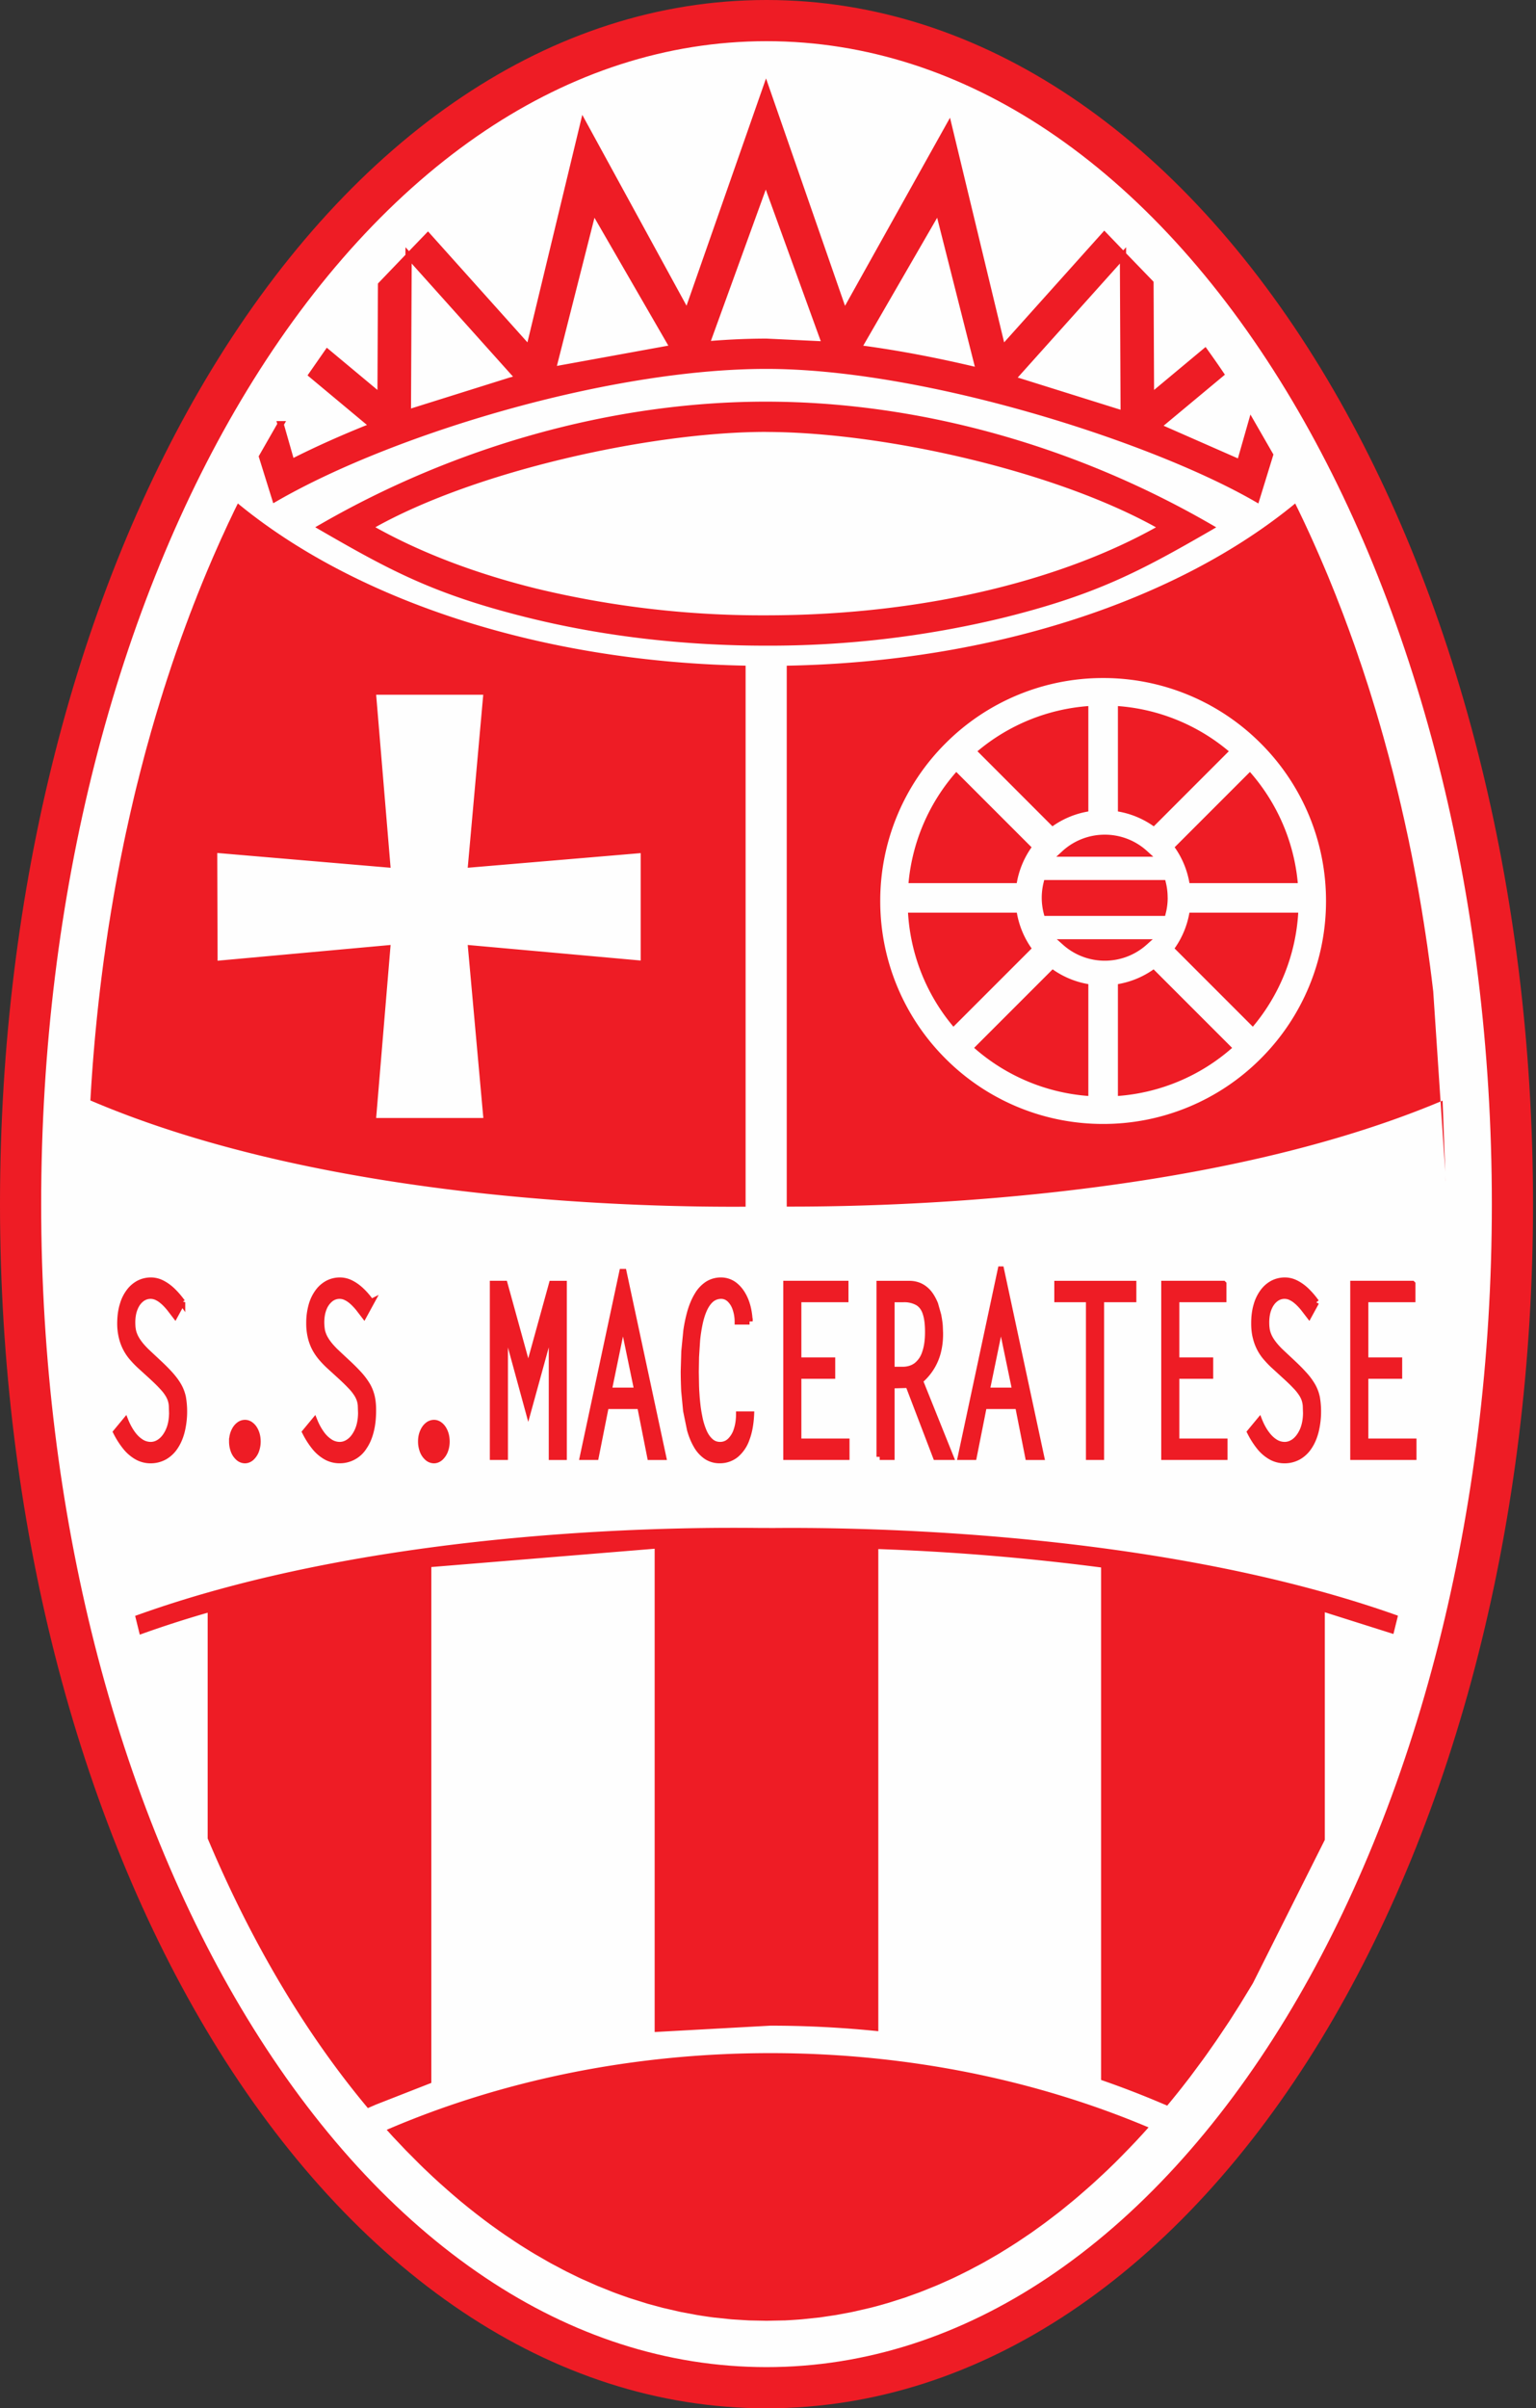 <svg xmlns="http://www.w3.org/2000/svg" width="319" height="500" fill="none"><rect width="100%" height="100%" fill="#333333" stroke="none"/><path fill="#FEFEFE" fill-rule="evenodd" d="M47.64 78.85C75.67 32.77 115.07 4.27 159.19 4.27c44.12 0 83.52 28.5 111.55 74.58C297.53 122.9 314.1 183.43 314.1 250c0 66.57-16.57 127.1-43.37 171.15-28.02 46.08-67.42 74.58-111.54 74.58-44.12 0-83.52-28.5-111.55-74.58C20.84 377.1 4.27 316.57 4.27 250c0-66.57 16.58-127.1 43.37-171.15Z" clip-rule="evenodd"/><path fill="#EE1C25" d="M44 76.63c14.6-24 32.26-43.36 52.09-56.61C115.38 7.12 136.69 0 159.19 0s43.8 7.12 63.1 20.02c19.83 13.25 37.49 32.62 52.09 56.61 13.87 22.81 25.04 49.94 32.65 79.97 7.31 28.85 11.35 60.4 11.35 93.4 0 33-4.04 64.55-11.35 93.4-7.61 30.04-18.78 57.16-32.65 79.97-14.6 24-32.26 43.36-52.09 56.61-19.3 12.9-40.6 20.02-63.1 20.02s-43.81-7.12-63.1-20.02c-19.83-13.25-37.5-32.62-52.09-56.61-13.87-22.81-25.04-49.94-32.65-79.97C4.04 314.55 0 283 0 250c0-33 4.04-64.55 11.35-93.4 7.6-30.03 18.78-57.16 32.65-79.97Zm56.83-49.54C82.05 39.65 65.24 58.11 51.28 81.07c-13.43 22.07-24.25 48.4-31.65 77.6C12.49 186.84 8.55 217.69 8.55 250c0 32.3 3.94 63.16 11.08 91.33 7.4 29.2 18.22 55.53 31.65 77.6 13.96 22.96 30.77 41.42 49.55 53.97 17.87 11.96 37.58 18.55 58.36 18.55s40.48-6.6 58.36-18.55c18.78-12.55 35.58-31.01 49.55-53.97 13.42-22.07 24.25-48.4 31.65-77.6 7.14-28.17 11.08-59.02 11.08-91.33 0-32.3-3.94-63.16-11.08-91.33-7.4-29.2-18.23-55.53-31.65-77.6-13.97-22.96-30.77-41.42-49.55-53.98-17.88-11.95-37.58-18.54-58.36-18.54s-40.49 6.6-58.36 18.54Z"/><path fill="#EE1C25" fill-rule="evenodd" d="m49.4 104.52-.18.36-.58 1.18-.32.68-.58 1.22-.32.66-.57 1.24-.3.67-.58 1.24-.3.68-.56 1.26-.3.68-.55 1.25-.3.7-.54 1.27-.3.7-.53 1.27-.29.7-.53 1.3-.28.7-.51 1.27-.3.78-.49 1.23-.3.8-.48 1.23-.3.82-.45 1.2-.32.87-.43 1.18-.33.9-.4 1.15-.34.95-.4 1.14-.32.94-.39 1.14-.33 1-.36 1.1-.34 1.02-.35 1.1-.34 1.04-.33 1.08-.35 1.1-.3 1.02-.36 1.16-.3 1-.35 1.19-.27.94-.37 1.27-.25.9-.37 1.33-.24.85-.37 1.36-.22.83-.37 1.42-.21.8-.36 1.4-.21.85-.37 1.46-.18.72-.37 1.54-.17.73-.36 1.56-.16.68-.36 1.6-.15.68-.36 1.64-.14.62-.36 1.7-.12.58-.36 1.78-.1.48-.37 1.86-.08.45-.37 1.91-.07.4-.36 1.94-.07.4-.35 1.97-.06.38-.34 2-.06.33-.33 2.08-.05.27-.33 2.11-.04.29-.31 2.1-.04.29-.3 2.16-.04.2-.3 2.26-.01.08-.3 2.35-.01.07-.29 2.38v.03l-.28 2.4v.06a378.2 378.2 0 0 0-1.69 20.29c50.37 21.53 117.85 22.16 136.08 22.06V138.2c-43.26-.82-81.44-13.89-105.46-33.68Zm114 145.99c18.31.03 86.26-.9 136.2-22l.55 14.72-2.5-37.5-.01-.03-.29-2.4v-.04l-.31-2.4v-.02l-.32-2.33-.02-.13-.31-2.25-.03-.18-.33-2.21-.03-.18-.33-2.16-.05-.27-.33-2.08-.05-.31-.35-2.04-.06-.34-.35-2.02-.07-.34-.35-1.93-.09-.47-.35-1.85-.1-.5-.35-1.8-.11-.54-.37-1.78-.1-.53-.37-1.72-.14-.63-.36-1.66-.14-.63-.37-1.6-.16-.73-.37-1.56-.16-.69-.37-1.53-.2-.78-.35-1.44-.2-.82-.36-1.39-.23-.85-.36-1.4-.22-.81-.38-1.38-.23-.85-.37-1.34-.25-.87-.37-1.3-.27-.93-.35-1.19-.3-1.01-.35-1.13-.32-1.05-.34-1.1-.33-1.06-.34-1.07-.35-1.06-.34-1.05-.36-1.1-.33-.98-.4-1.15-.32-.96-.38-1.1-.35-1-.4-1.11-.33-.91-.43-1.19-.32-.85-.45-1.22-.3-.81-.47-1.22-.32-.82-.47-1.2-.32-.83-.48-1.19-.32-.79-.5-1.23-.3-.74-.53-1.25-.3-.71-.54-1.26-.3-.7-.55-1.26-.3-.68-.56-1.26-.3-.67-.57-1.25-.31-.67-.57-1.23-.31-.66-.6-1.25-.3-.63-.6-1.22-.16-.34c-24.05 19.8-62.28 32.88-105.6 33.68v112.3ZM18.22 243.6v.02-.02Zm0 .12v.15-.15Zm0 .18v.09l-.02 1.13.02-1.1v-.12Zm281.97 1.28-.02-1.06v.06l.01 1Zm-.02-1.1v-.02Zm-272.1 91.4c52.54-19 117.83-18.36 129.69-18.25h1.42l1.16.01c11.12-.08 77.4-.53 129.99 18.2l-.94 3.8-14.25-4.51v47.25l-14.96 29.82-.02.03-2.5 4.1-.12.2-2.06 3.24-.28.43-2.24 3.34-.45.66-1.96 2.8-.72 1-1.89 2.55-.8 1.08-1.73 2.23-.94 1.18c-.6.74-1.19 1.48-1.8 2.2l-.25.32-1.69-.71a193.34 193.34 0 0 0-12.05-4.62v-106.4a490.65 490.65 0 0 0-46.27-3.82v100.1a219.44 219.44 0 0 0-22.4-1.15l-24.05 1.32V321.54l-46.38 3.8v107.1l-11.52 4.51-1.66.72c-12.92-15.43-24.18-34.37-33.27-55.98v-46.87a225.15 225.15 0 0 0-14.1 4.56l-.96-3.9Zm52.24 106.7 1.02 1.13.3.33 2.69 2.84.6.6 2.26 2.27.87.85 1.84 1.74 1.33 1.22 1.69 1.5 1.17 1.02 1.6 1.36 1.57 1.28 1.57 1.24 1.69 1.3 1.33.99 1.87 1.34 1.17.81 1.99 1.34 1.21.79 2.1 1.31.91.55 2.5 1.44.83.47 2.41 1.28.85.44 2.51 1.23.69.32 2.8 1.24.6.26 2.82 1.13.5.19c.96.36 1.93.7 2.9 1.04l.48.16 3.06.96.42.13 3.14.85.25.06 3.2.74.32.07 3.27.61.3.05c1.13.19 2.25.35 3.38.5h.06l3.42.36.24.02 3.41.21.24.01 3.5.07 3.5-.07h.25c1.14-.06 2.28-.13 3.41-.22l.24-.02 3.39-.36h.1l3.37-.5.3-.05 3.3-.62.26-.06 3.22-.74.22-.05c1.07-.27 2.15-.56 3.22-.88l.37-.1 3.15-1 .33-.1 3-1.08.37-.14 3.01-1.21.49-.2 2.96-1.32.43-.2c.92-.44 1.83-.89 2.74-1.35l.52-.26 2.8-1.49.62-.35 2.6-1.5.7-.43c.81-.5 1.63-1 2.43-1.52l.72-.46 2.53-1.7.78-.54 2.22-1.6.99-.74 2.12-1.62.88-.7 2.19-1.79 1.02-.86 1.86-1.62 1.24-1.1 1.8-1.66 1.1-1.03 1.7-1.65 1.31-1.32 1.56-1.6 1.45-1.52 1.45-1.57 1.12-1.25c-23.27-9.82-50.03-15.42-78.52-15.42-28.96 0-56.15 5.79-79.7 15.92Z" clip-rule="evenodd"/><path fill="#FEFEFE" fill-rule="evenodd" d="M78.12 144.24h22.24l-3.22 35.92 35.92-3.04v22.3l-35.92-3.23 3.24 35.92H78.12l3-35.92-35.93 3.27-.07-22.37 36 3.07-3-35.92Zm150.98-3.47a46.15 46.15 0 0 1 32.73 13.56 46.14 46.14 0 0 1 13.56 32.73 46.14 46.14 0 0 1-13.56 32.73 46.14 46.14 0 0 1-32.73 13.56 46.14 46.14 0 0 1-32.73-13.56 46.14 46.14 0 0 1-13.56-32.73 46.14 46.14 0 0 1 13.56-32.73 46.14 46.14 0 0 1 32.73-13.56Zm3.07 27.7a18.1 18.1 0 0 1 7.45 3.09l15.58-15.59a40.4 40.4 0 0 0-23.03-9.38v21.88Zm11.79 7.44a18.1 18.1 0 0 1 3.07 7.44h22.5c-.8-8.8-4.42-16.8-9.94-23.08l-15.63 15.63Zm3.06 13.58a18.1 18.1 0 0 1-3.08 7.42l16.25 16.25a40.42 40.42 0 0 0 9.43-23.67h-22.6Zm-7.43 11.76a18.1 18.1 0 0 1-7.42 3.07v23.22a40.42 40.42 0 0 0 23.72-9.98l-16.3-16.3Zm-13.56 3.07a18.09 18.09 0 0 1-7.42-3.07l-16.3 16.3a40.42 40.42 0 0 0 23.72 9.99v-23.22Zm-11.77-7.4a18.08 18.08 0 0 1-3.08-7.43h-22.6a40.41 40.41 0 0 0 9.43 23.67l16.25-16.25Zm-3.1-13.57a18.09 18.09 0 0 1 3.08-7.44l-15.64-15.64a40.43 40.43 0 0 0-9.92 23.08h22.49Zm7.42-11.8a18.1 18.1 0 0 1 7.45-3.08v-21.88a40.42 40.42 0 0 0-23.03 9.38l15.58 15.59Z" clip-rule="evenodd"/><path fill="#EE1C25" d="M37.82 270.36c-.6-.84-1.23-1.6-1.92-2.27a9.01 9.01 0 0 0-2.18-1.61 5.2 5.2 0 0 0-4.86-.02c-.77.4-1.44.98-2.02 1.74a8.45 8.45 0 0 0-1.35 2.78 13.45 13.45 0 0 0-.14 6.77c.23.9.54 1.69.95 2.4.4.72.87 1.37 1.39 1.96a20 20 0 0 0 1.66 1.66l2.12 1.94c.83.75 1.5 1.42 2.04 1.98s.96 1.07 1.27 1.53a5.55 5.55 0 0 1 .93 2.62l.05 1.55a9.7 9.7 0 0 1-.36 2.66c-.23.8-.55 1.5-.96 2.1-.42.59-.9 1.05-1.43 1.37-.54.33-1.12.5-1.74.5-.75 0-1.45-.23-2.1-.67a7 7 0 0 1-1.77-1.78c-.52-.75-.98-1.6-1.36-2.54l-1.9 2.3c.62 1.2 1.27 2.23 1.99 3.1a8.1 8.1 0 0 0 2.35 2.01 5.87 5.87 0 0 0 7.8-2.01 9.92 9.92 0 0 0 1.43-3.22 17.33 17.33 0 0 0 .25-7.1 8.29 8.29 0 0 0-.88-2.34c-.4-.74-.97-1.5-1.68-2.3-.72-.8-1.61-1.7-2.69-2.7l-1.86-1.74a16.7 16.7 0 0 1-1.87-2c-.46-.6-.8-1.15-1.02-1.66-.22-.51-.37-1-.42-1.47-.07-.46-.1-.94-.1-1.4.01-1.1.19-2.07.53-2.89a4.5 4.5 0 0 1 1.36-1.9 3.04 3.04 0 0 1 3.36-.34c.47.23.9.54 1.33.93.42.4.82.82 1.2 1.3l1.13 1.45 1.47-2.7Zm10.4 28.91c0 .74.13 1.4.36 1.99.24.58.57 1.04.96 1.38.4.34.84.51 1.33.52a2 2 0 0 0 1.3-.52c.4-.34.71-.8.95-1.38a5.42 5.42 0 0 0 0-3.96 3.53 3.53 0 0 0-.95-1.36 2 2 0 0 0-1.3-.5 2 2 0 0 0-1.31.5c-.4.33-.72.79-.96 1.36a5.07 5.07 0 0 0-.38 1.97Zm28.85-28.91c-.6-.84-1.23-1.6-1.92-2.27a9.03 9.03 0 0 0-2.18-1.61 5.2 5.2 0 0 0-4.86-.02c-.77.4-1.44.98-2.02 1.74a8.46 8.46 0 0 0-1.35 2.78 13.45 13.45 0 0 0-.14 6.77c.23.9.55 1.69.95 2.4.4.72.87 1.37 1.39 1.96a20 20 0 0 0 1.66 1.66l2.12 1.94c.83.75 1.5 1.42 2.04 1.98s.96 1.07 1.27 1.53a5.48 5.48 0 0 1 .94 2.63l.04 1.54c0 .96-.12 1.85-.36 2.66-.23.8-.55 1.5-.96 2.1a4.75 4.75 0 0 1-1.43 1.37c-.54.33-1.12.5-1.73.5-.75 0-1.46-.23-2.1-.67a7 7 0 0 1-1.77-1.78c-.53-.75-.98-1.6-1.37-2.54l-1.9 2.3c.62 1.2 1.28 2.23 2 3.1.71.88 1.5 1.54 2.35 2.01a5.87 5.87 0 0 0 7.8-2.01c.61-.88 1.09-1.96 1.42-3.22a17.33 17.33 0 0 0 .25-7.1 8.29 8.29 0 0 0-.88-2.34c-.4-.74-.97-1.5-1.68-2.3-.72-.8-1.61-1.7-2.68-2.7l-1.87-1.74a16.7 16.7 0 0 1-1.87-2c-.46-.6-.8-1.15-1.02-1.66-.22-.51-.36-1-.42-1.47-.07-.46-.1-.94-.09-1.4 0-1.1.18-2.07.52-2.89.34-.82.79-1.45 1.36-1.9a3.04 3.04 0 0 1 3.36-.34c.47.23.9.54 1.33.93.42.4.82.82 1.21 1.3l1.12 1.45 1.47-2.7Zm10.4 28.91c0 .74.13 1.4.36 1.99.24.58.57 1.04.96 1.38.4.34.84.51 1.33.52a2 2 0 0 0 1.3-.52c.4-.34.71-.8.95-1.38a5.42 5.42 0 0 0 0-3.96 3.54 3.54 0 0 0-.95-1.36c-.39-.33-.83-.5-1.3-.5-.47 0-.91.17-1.31.5-.4.33-.72.79-.96 1.36a5.07 5.07 0 0 0-.38 1.97Zm22.24-14.8-4.94-17.9h-2.39v35.9h2.46v-27.23l.06-.1 4.81 17.6 4.84-17.6h.07v27.32h2.45v-35.89h-2.42l-4.94 17.9Zm19.66-20.89-8.3 38.88h2.64l2.1-10.57h7.16l2.09 10.57h2.65l-8.34-38.88Zm0 10.67 3 14.5h-5.98l2.98-14.5Zm26.3.1a13.04 13.04 0 0 0-.9-4.41 7.42 7.42 0 0 0-2.08-2.98 4.55 4.55 0 0 0-2.94-1.09c-1.1.01-2.06.3-2.88.85a7.05 7.05 0 0 0-2.07 2.29c-.58.97-1.04 2.08-1.4 3.33a28.94 28.94 0 0 0-.84 4l-.42 4.25-.11 4.13c0 1.28.03 2.61.1 4l.38 4.17.8 3.9c.35 1.24.8 2.33 1.34 3.28.54.95 1.22 1.7 2 2.25.8.55 1.73.83 2.8.84a5.2 5.2 0 0 0 3.38-1.16 7.46 7.46 0 0 0 2.2-3.26c.53-1.41.84-3.1.93-5.05h-2.45a10.2 10.2 0 0 1-.5 3.21c-.31.95-.77 1.7-1.35 2.26a3 3 0 0 1-4.12.1 5.73 5.73 0 0 1-1.4-2.01 14.7 14.7 0 0 1-.9-2.87 36.79 36.79 0 0 1-.71-6.62l-.05-2.94.05-3.1.22-3.46c.11-1.19.29-2.33.51-3.42.23-1.1.55-2.09.94-2.96.39-.87.88-1.57 1.46-2.09.59-.5 1.3-.77 2.12-.78a2.6 2.6 0 0 1 1.77.72c.5.47.91 1.1 1.2 1.9.3.8.45 1.71.46 2.72h2.46Zm19.88-7.78h-12.23v35.9h12.46v-3.15h-10v-13.7h7.03v-3.15h-7.04v-12.76h9.78v-3.14Zm7.13 35.9h2.46V287.6l1.76-.05 1.77-.05 5.72 14.95h2.98l-6.34-15.8a11.4 11.4 0 0 0 3.83-6.34c.24-1.15.36-2.35.35-3.58l-.06-1.48a18.7 18.7 0 0 0-.3-2.08l-.64-2.31a8.95 8.95 0 0 0-1.13-2.13 5.2 5.2 0 0 0-4.28-2.17h-6.12v35.9Zm2.46-18.05v-14.7h2.42a5.58 5.58 0 0 1 3.08.7 3.9 3.9 0 0 1 1.63 2.23c.33 1 .5 2.3.49 3.9 0 1.75-.22 3.21-.63 4.38a5.4 5.4 0 0 1-1.81 2.62c-.8.58-1.74.87-2.86.87h-2.32Zm22.73-20.84-8.3 38.88h2.64l2.1-10.57h7.16l2.1 10.57h2.64l-8.34-38.88Zm0 10.67 3 14.5h-5.98l2.98-14.5Zm27.47-7.68h-15.73v3.14h6.58v32.75h2.45v-32.75h6.7v-3.14Zm18.71 0h-12.23v35.9h12.46v-3.15h-10v-13.7h7.03v-3.15h-7.04v-12.76h9.78v-3.14Zm19.27 3.79a16.2 16.2 0 0 0-1.92-2.27 9.03 9.03 0 0 0-2.18-1.6 5.2 5.2 0 0 0-4.86-.03c-.77.4-1.44.98-2.01 1.74a8.45 8.45 0 0 0-1.36 2.78 13.82 13.82 0 0 0-.14 6.77c.23.9.55 1.69.95 2.4.4.72.87 1.37 1.39 1.96a20 20 0 0 0 1.66 1.66l2.12 1.94c.83.75 1.5 1.42 2.04 1.98.54.57.96 1.07 1.27 1.53a5.51 5.51 0 0 1 .94 2.63l.04 1.54c0 .96-.12 1.85-.36 2.66-.23.8-.55 1.5-.96 2.1-.42.6-.89 1.05-1.43 1.37-.54.33-1.12.5-1.73.5-.75 0-1.46-.23-2.1-.67a6.97 6.97 0 0 1-1.77-1.78c-.53-.75-.99-1.6-1.37-2.54l-1.9 2.3c.62 1.2 1.28 2.23 1.99 3.1a8.3 8.3 0 0 0 2.36 2.02 5.85 5.85 0 0 0 7.8-2.01 10.2 10.2 0 0 0 1.42-3.23 17.33 17.33 0 0 0 .25-7.1 8.3 8.3 0 0 0-.88-2.34c-.4-.74-.97-1.5-1.68-2.3-.72-.8-1.61-1.7-2.69-2.7l-1.86-1.74c-.78-.73-1.41-1.4-1.87-2a7.9 7.9 0 0 1-1.02-1.66c-.22-.51-.36-1-.42-1.47-.07-.46-.1-.94-.1-1.4.01-1.1.19-2.07.53-2.89a4.5 4.5 0 0 1 1.36-1.9 3.04 3.04 0 0 1 3.36-.34c.47.23.9.54 1.33.93.42.4.82.82 1.2 1.3l1.13 1.45 1.47-2.7v.01Zm19.99-3.79h-12.24v35.9h12.46v-3.15h-10v-13.7h7.03v-3.15h-7.04v-12.76h9.79v-3.14Zm-63.88-92.62c3.24 0 6.19 1.24 8.4 3.27h-16.8a12.37 12.37 0 0 1 8.4-3.27Zm12.05 9.42a12.44 12.44 0 0 1-.03 6.14h-24.04a12.44 12.44 0 0 1-.03-6.14h24.1Zm-3.8 12.28a12.37 12.37 0 0 1-16.5 0h16.5ZM58.28 88.07 60.54 96c5.09-2.6 10.8-5.15 16.93-7.57l-12.72-10.6 3.26-4.68 11.03 9.2.1-23.24L88.88 49l21.01 23.45 11.28-46.8 21.55 39.42 16.38-46.8 16.27 46.8 21.68-38.86 11.15 46.24 21.15-23.6 9.58 9.92.1 23.58L250.26 73a199.1 199.1 0 0 1 3.26 4.67l-13.1 10.9 17.1 7.5 2.38-8.35 3.86 6.72-2.8 9.12c-11.6-6.7-30.56-14.16-50.8-19.65-17.42-4.73-35.73-7.97-51-7.97-15.74 0-34.18 3.1-51.8 7.87C88 89.03 69.7 96.24 57.1 103.5l-2.7-8.68 3.87-6.76ZM84.7 85.7l21.36-6.7 1.67-.45-22.88-25.52-.15 32.67Zm30.07-8.9 25.05-4.56-16.61-28.75-8.44 33.3Zm31.9-5.28a146 146 0 0 1 12.48-.57l12.25.6-12.37-34.1-12.36 34.06Zm31.55.78a243 243 0 0 1 25.13 4.72l-8.5-33.53-16.63 28.8Zm31.94 6.45 1.3.35 21.9 6.86-.15-32.93-23.06 25.72Zm-51.13 5.3c32.2 0 64.54 9.4 92.25 25.44-14.75 8.51-23.9 13.42-43.48 18.23a205.72 205.72 0 0 1-48.77 5.67 205.7 205.7 0 0 1-48.78-5.67c-19.61-4.82-28.78-9.74-43.48-18.25 27.6-15.96 60.19-25.43 92.26-25.43Zm-82.4 25.41c9.7 5.58 21.52 10.16 34.8 13.43a200.71 200.71 0 0 0 47.6 5.52c17.05 0 33.18-1.98 47.58-5.52 13.28-3.26 25.09-7.84 34.79-13.4-21.42-12.29-57.92-20.46-82.37-20.46-24.06 0-61.3 8.25-82.4 20.43Z"/><path fill="#EE1C25" d="M149.75 265.22a5.2 5.2 0 0 1 3.36 1.23c.96.8 1.71 1.88 2.27 3.23.49 1.19.78 2.53.9 4.01h.04v.65l-.65.02v.64h-3.1v-.65a7.62 7.62 0 0 0-.43-2.5 4.11 4.11 0 0 0-1.03-1.65c-.4-.36-.83-.53-1.33-.54-.67.01-1.23.22-1.7.62-.5.44-.93 1.06-1.29 1.86-.37.83-.66 1.77-.88 2.83a30.8 30.8 0 0 0-.51 3.35l-.22 3.44-.05 3.06.05 2.91.03.8.11 1.65.08.83.09.83c.07.55.15 1.1.25 1.62l.15.78a14 14 0 0 0 .85 2.74c.34.78.76 1.36 1.23 1.78.44.4.96.6 1.58.6.66 0 1.2-.23 1.66-.67a4.8 4.8 0 0 0 1.19-2c.29-.87.45-1.87.46-3.01v-.65h3.79l-.03.69c-.1 2-.41 3.75-.98 5.24a8.1 8.1 0 0 1-2.4 3.54 5.88 5.88 0 0 1-3.78 1.3h-.01a5.5 5.5 0 0 1-3.16-.95 7.4 7.4 0 0 1-2.2-2.46c-.58-1-1.05-2.15-1.4-3.42v-.02l-.01-.03-.8-3.9-.01-.04v-.03l-.4-4.16v-.03a95.5 95.5 0 0 1-.1-4.05v-.01l.12-4.13v-.05l.42-4.25v-.03c.2-1.44.5-2.8.86-4.09.38-1.29.86-2.45 1.47-3.48l.23-.38a7.48 7.48 0 0 1 2.03-2.11 5.72 5.72 0 0 1 3.24-.96h.01Zm117.1 0c.92 0 1.82.23 2.67.68.83.43 1.6 1 2.34 1.72l.26.27c.62.63 1.2 1.33 1.74 2.1l-.49.4.52.28-1.95 3.57-1.73-2.25c-.36-.44-.74-.85-1.13-1.21l-.3-.25a4.31 4.31 0 0 0-.88-.58 2.4 2.4 0 0 0-2.66.26c-.47.37-.86.9-1.17 1.65-.3.72-.46 1.6-.47 2.64 0 .33.01.66.04.98l.04.33c.04.3.12.62.24.95l.14.35c.17.39.43.83.78 1.31l.16.21c.32.42.74.89 1.25 1.4l.55.52 1.86 1.74.78.74c.5.48.95.93 1.36 1.37l.58.63a14 14 0 0 1 1.77 2.42l.16.3c.31.61.55 1.24.71 1.9l.08.32a17.97 17.97 0 0 1-.26 7.4c-.3 1.16-.73 2.19-1.27 3.06l-.24.37a7.1 7.1 0 0 1-2.41 2.23h-.01c-.95.51-2 .78-3.13.78a6.37 6.37 0 0 1-3.11-.8 8.94 8.94 0 0 1-2.54-2.16 17.66 17.66 0 0 1-2.06-3.23l-.2-.38.27-.33 2.6-3.14.4 1.02c.37.9.8 1.7 1.3 2.4l.19.25c.43.57.9 1.02 1.41 1.36a3.1 3.1 0 0 0 1.74.56c.5 0 .95-.13 1.39-.4l.17-.1c.39-.27.74-.63 1.06-1.1a6.3 6.3 0 0 0 .88-1.9c.21-.73.32-1.56.33-2.46l-.05-1.52a4.8 4.8 0 0 0-.23-1.14 4.95 4.95 0 0 0-.6-1.16 9.3 9.3 0 0 0-1.19-1.44c-.52-.56-1.19-1.2-2-1.94l-2.13-1.95-.44-.4c-.44-.42-.87-.86-1.27-1.32a10.47 10.47 0 0 1-2.48-4.62l-.09-.36c-.19-.85-.28-1.8-.28-2.8 0-1.47.17-2.79.52-3.96a9.1 9.1 0 0 1 1.46-2.99 6.6 6.6 0 0 1 2.23-1.92 6.04 6.04 0 0 1 2.78-.66h.01Zm-235.5 0c.92 0 1.82.23 2.67.68.82.43 1.6 1 2.34 1.73.71.7 1.38 1.48 2 2.35l-.37.25.48.13v2.06l-.58-.83-1.45 2.65-1.72-2.24c-.37-.45-.75-.86-1.14-1.22l-.3-.25a4.31 4.31 0 0 0-.88-.58 2.4 2.4 0 0 0-2.66.26c-.47.37-.87.9-1.17 1.65-.3.72-.46 1.6-.47 2.64 0 .44.02.88.08 1.3v.01c.04.3.12.62.24.95l.14.35c.2.44.5.95.94 1.52.32.42.74.88 1.25 1.4l.55.52 1.86 1.74c1.08 1 2 1.92 2.72 2.73.74.84 1.33 1.64 1.77 2.43.45.8.76 1.64.95 2.52a17.97 17.97 0 0 1-.26 7.4c-.3 1.16-.73 2.19-1.27 3.06l-.24.37a7.1 7.1 0 0 1-2.41 2.23h-.01c-.95.51-2 .78-3.13.78h-.01a6.37 6.37 0 0 1-3.1-.8 8.94 8.94 0 0 1-2.54-2.16 17.73 17.73 0 0 1-2.07-3.23l-.19-.38 2.87-3.47.4 1.01c.37.9.8 1.7 1.3 2.41.49.7 1.02 1.22 1.6 1.61a3.1 3.1 0 0 0 1.74.56c.5 0 .95-.13 1.39-.4.45-.27.86-.66 1.23-1.2l.13-.2c.3-.48.56-1.04.75-1.7.21-.74.32-1.56.33-2.48l-.05-1.5a4.2 4.2 0 0 0-.23-1.14 4.92 4.92 0 0 0-.6-1.16c-.27-.42-.67-.9-1.19-1.44-.52-.56-1.19-1.2-2-1.95l-2.13-1.94c-.6-.54-1.17-1.1-1.71-1.72a10.6 10.6 0 0 1-2.48-4.62 12.7 12.7 0 0 1-.38-3.16v-.01c.01-1.46.18-2.78.53-3.94l.13-.43a8.8 8.8 0 0 1 1.33-2.57 6.6 6.6 0 0 1 2.23-1.92 6.04 6.04 0 0 1 2.78-.66Zm19.53 29.56c.63 0 1.21.23 1.71.66.5.41.86.96 1.13 1.6v.01c.28.66.41 1.4.42 2.21v.01a6.1 6.1 0 0 1-.41 2.22v.01a4.5 4.5 0 0 1-1.13 1.63c-.5.43-1.08.67-1.72.68h-.02a2.7 2.7 0 0 1-1.74-.68 4.22 4.22 0 0 1-1.14-1.63 6.09 6.09 0 0 1-.41-2.23v-.65h.03c.06-.57.19-1.1.4-1.58.27-.65.65-1.2 1.14-1.6.5-.43 1.09-.65 1.72-.66h.02Zm19.72-29.56c.92 0 1.82.23 2.67.68.82.43 1.6 1 2.34 1.73.59.57 1.14 1.2 1.66 1.9l1.37-.69-2.95 5.4-1.71-2.23c-.37-.45-.75-.86-1.15-1.23l-.29-.25c-.3-.24-.58-.43-.89-.58a2.4 2.4 0 0 0-2.66.26 4 4 0 0 0-1.17 1.65c-.3.72-.46 1.6-.47 2.64 0 .44.03.88.09 1.3v.01c.03.3.11.62.23.95l.14.35c.2.44.5.95.94 1.52.32.42.74.88 1.25 1.4l.55.52 1.86 1.74c1.09 1 2 1.92 2.73 2.73a14.7 14.7 0 0 1 1.77 2.43c.44.8.75 1.64.94 2.52.19.88.27 1.84.26 2.92 0 1.65-.17 3.15-.52 4.48-.3 1.16-.72 2.19-1.27 3.06l-.24.37a6.52 6.52 0 0 1-5.55 3 6.37 6.37 0 0 1-3.11-.79 8.94 8.94 0 0 1-2.54-2.16 17.73 17.73 0 0 1-2.06-3.23l-.2-.38 2.87-3.47.41 1.01c.36.9.8 1.7 1.3 2.41.48.7 1.02 1.22 1.6 1.61a3.1 3.1 0 0 0 1.73.56c.5 0 .95-.13 1.39-.4.46-.27.87-.66 1.23-1.2a6.5 6.5 0 0 0 .88-1.9c.21-.74.32-1.56.33-2.48l-.05-1.5a4.2 4.2 0 0 0-.23-1.14 4.94 4.94 0 0 0-.6-1.16 9.3 9.3 0 0 0-1.19-1.44c-.52-.56-1.19-1.2-2-1.95l-2.13-1.94a20.4 20.4 0 0 1-1.7-1.72 12 12 0 0 1-1.48-2.06 10.6 10.6 0 0 1-1.01-2.56 12.7 12.7 0 0 1-.37-3.16v-.01a14 14 0 0 1 .52-3.95 9.11 9.11 0 0 1 1.46-2.99 6.6 6.6 0 0 1 2.23-1.92 6.04 6.04 0 0 1 2.78-.66h.01Zm19.53 29.56c.63 0 1.21.23 1.71.66.5.41.86.96 1.13 1.6v.01c.28.66.41 1.4.42 2.21v.01c0 .81-.14 1.55-.41 2.22v.01a4.5 4.5 0 0 1-1.13 1.63c-.5.43-1.08.67-1.72.68h-.02a2.7 2.7 0 0 1-1.74-.68 4.21 4.21 0 0 1-1.14-1.63 6.08 6.08 0 0 1-.41-2.23c0-.82.14-1.56.43-2.23.27-.65.65-1.2 1.14-1.6a2.68 2.68 0 0 1 1.72-.66h.02Zm15.14-28.86 4.44 16.09 4.31-15.62.13-.47h3.57v37.2h-3.75v-23.39l-4.26 15.48-4.22-15.45v23.35h-3.76v-37.2h3.54Zm70.94 0v4.44h-9.78v11.46h7.03v4.44h-7.03v12.4h10v4.45h-13.76v-37.2h13.54Zm12.6 0a6 6 0 0 1 2.52.52l.3.16h.01a6.1 6.1 0 0 1 1.97 1.75c.44.61.8 1.28 1.1 1.98l.12.3v.03l.01.03.65 2.3v.06c.12.59.2 1.14.26 1.65l.05.5v.03l.06 1.48v.02c.02 1.28-.1 2.52-.37 3.72a12.07 12.07 0 0 1-3.69 6.38l6.54 16.28h-4.4l-5.71-14.94-2.44.07v14.87h-3.1v-.65h-.66v-36.54h6.78Zm19.59-3 8.62 40.2h-4l-2.09-10.58h-6.09l-2.1 10.57h-3.98l8.58-40.19h1.06Zm27.6 3v4.44h-6.7v32.75h-3.77v-32.75h-6.57v-4.44H236Zm18.32 0 .39.38v4.06h-9.78v11.46h7.03v4.44h-7.03v12.4h10v4.45h-13.76v-37.2h13.16Zm39.26 0 .38.38v4.06h-9.78v11.46h7.03v4.44h-7.03v12.4h10v4.45h-13.76v-37.2h13.16Zm-155.06 37.2h-4l-2.09-10.58h-6.09l-2.1 10.57h-3.98l8.47-39.67h1.28l8.5 39.67Zm11.23-36.6c-.99.01-1.81.26-2.51.74a6.22 6.22 0 0 0-1.68 1.75l-.2.32c-.54.92-.98 1.98-1.34 3.19a28.05 28.05 0 0 0-.81 3.9l-.42 4.2-.1 4.11a67.2 67.2 0 0 0 .09 3.94l.38 4.12.79 3.84c.29 1.04.65 1.96 1.08 2.77l.19.34a6.1 6.1 0 0 0 1.81 2.04 4.2 4.2 0 0 0 2.43.72c1.17 0 2.14-.35 2.96-1.01a6.8 6.8 0 0 0 2-2.98c.44-1.17.73-2.56.85-4.17h-1.13c-.06 1-.23 1.93-.5 2.77a6.1 6.1 0 0 1-1.53 2.52 3.66 3.66 0 0 1-2.55 1.04h-.02a3.64 3.64 0 0 1-2.43-.93 6.4 6.4 0 0 1-1.56-2.24c-.4-.89-.7-1.89-.94-2.99l-.16-.82a31 31 0 0 1-.35-2.55l-.08-.85a44 44 0 0 1-.14-2.52l-.05-2.95v-.02l.05-3.09v-.03l.22-3.46v-.02c.12-1.22.3-2.38.53-3.5.24-1.13.56-2.17.97-3.1a6.6 6.6 0 0 1 1.63-2.3 3.87 3.87 0 0 1 2.54-.94h.01c.8 0 1.5.28 2.1.78l.11.1c.6.56 1.06 1.29 1.37 2.16l.12.34c.19.6.3 1.26.36 1.95h1.13a11.8 11.8 0 0 0-.8-3.5 6.77 6.77 0 0 0-1.9-2.73 3.89 3.89 0 0 0-2.52-.94Zm117.09 0c-.79 0-1.51.18-2.18.52a5.3 5.3 0 0 0-1.8 1.55 7.82 7.82 0 0 0-1.24 2.57 13.19 13.19 0 0 0-.14 6.42c.22.85.52 1.59.89 2.25.38.68.82 1.29 1.3 1.84h.01c.38.43.77.83 1.18 1.22l.43.4 2.12 1.94.6.55c.58.54 1.07 1.02 1.48 1.46l.4.43c.37.41.68.81.93 1.18a6.27 6.27 0 0 1 1 2.56l.05.38v.03l.04 1.55v.02a10 10 0 0 1-.38 2.84 7.8 7.8 0 0 1-1.05 2.28 5.4 5.4 0 0 1-1.63 1.57c-.64.39-1.33.59-2.07.59a4.4 4.4 0 0 1-2.47-.79 7.64 7.64 0 0 1-1.94-1.94 13.2 13.2 0 0 1-1-1.69l-.94 1.16c.53 1 1.1 1.87 1.7 2.6l.26.3c.6.67 1.24 1.19 1.91 1.56a5.22 5.22 0 0 0 6.95-1.81 9.47 9.47 0 0 0 1.33-3.02 17.15 17.15 0 0 0 .24-6.8 7.66 7.66 0 0 0-.8-2.15 12.8 12.8 0 0 0-1.61-2.2c-.7-.78-1.58-1.66-2.64-2.64l-1.86-1.75-.58-.55c-.54-.54-1-1.05-1.37-1.52a8.47 8.47 0 0 1-1.1-1.8c-.24-.56-.4-1.1-.47-1.64-.07-.5-.1-1-.1-1.5.01-1.17.2-2.22.58-3.13a5.3 5.3 0 0 1 1.55-2.17 3.69 3.69 0 0 1 2.32-.83h.01c.6 0 1.19.15 1.74.43.45.22.88.52 1.3.87l.17.16.33.32c.22.21.43.44.64.68l.3.36h.01v.02l.51.66.8-1.46a16 16 0 0 0-1.6-1.84 8.34 8.34 0 0 0-2.03-1.5 4.54 4.54 0 0 0-2.08-.54Zm-235.5 0c-.79 0-1.51.18-2.18.52a5.3 5.3 0 0 0-1.8 1.55 7.8 7.8 0 0 0-1.24 2.57 12.79 12.79 0 0 0-.21 6.11l.07.31c.2.74.44 1.4.75 2l.14.25c.33.59.7 1.13 1.13 1.63l.18.21c.37.43.77.83 1.18 1.22l.42.39 2.13 1.95a34.7 34.7 0 0 1 2.07 2c.56.59 1 1.12 1.34 1.62a6.22 6.22 0 0 1 1 2.56l.04.38v.03l.05 1.55v.02c0 1.01-.13 1.96-.38 2.84-.25.86-.6 1.62-1.06 2.28-.45.66-1 1.19-1.62 1.57-.64.39-1.34.59-2.07.59h-.01a4.4 4.4 0 0 1-2.46-.79 7.63 7.63 0 0 1-1.94-1.94 13.2 13.2 0 0 1-1-1.69l-.95 1.16c.54 1 1.1 1.87 1.71 2.6l.26.3c.6.67 1.24 1.19 1.91 1.56a5.22 5.22 0 0 0 6.95-1.81 9.47 9.47 0 0 0 1.33-3.02 17.17 17.17 0 0 0 .24-6.8 7.65 7.65 0 0 0-.8-2.15 14 14 0 0 0-1.6-2.2c-.7-.77-1.58-1.66-2.65-2.64l-1.86-1.75c-.8-.75-1.46-1.44-1.95-2.07a8.54 8.54 0 0 1-1.1-1.8 6.08 6.08 0 0 1-.47-1.65c-.07-.5-.1-1-.1-1.5.01-1.16.2-2.21.57-3.12.38-.9.89-1.63 1.56-2.17a3.7 3.7 0 0 1 2.32-.83h.01c.6 0 1.19.15 1.74.42.52.27 1 .61 1.47 1.04.34.3.66.64.97 1l.3.36h.01v.01l.52.67.79-1.46c-.5-.67-1.04-1.29-1.6-1.85h-.01c-.56-.56-1.15-1-1.76-1.35l-.26-.14a4.54 4.54 0 0 0-2.08-.54Zm19.53 29.56c-.3 0-.6.12-.9.36-.3.25-.56.61-.77 1.11a4.77 4.77 0 0 0 0 3.46c.2.5.46.87.77 1.13.29.24.58.36.9.36.3 0 .6-.11.87-.36.3-.26.57-.63.77-1.13l.08-.2c.15-.45.24-.96.24-1.54v-.24a4.46 4.46 0 0 0-.31-1.48c-.21-.5-.47-.87-.77-1.12a1.38 1.38 0 0 0-.88-.35Zm19.72-29.56c-.79 0-1.51.18-2.18.52a5.3 5.3 0 0 0-1.8 1.55 7.82 7.82 0 0 0-1.24 2.57 13.16 13.16 0 0 0-.21 6.11l.07.31a9.17 9.17 0 0 0 2.02 3.88l.18.21c.37.43.77.83 1.18 1.22l.42.39 2.13 1.95a34.7 34.7 0 0 1 2.07 2c.56.59 1 1.12 1.34 1.62.33.5.58.98.75 1.47l.1.36c.07.24.12.48.15.73l.05.38v.03l.04 1.55v.02a10 10 0 0 1-.38 2.84 8.02 8.02 0 0 1-.89 2.03l-.16.25a5.4 5.4 0 0 1-1.63 1.57c-.64.39-1.33.59-2.07.59a4.56 4.56 0 0 1-2.19-.6l-.28-.19a7.63 7.63 0 0 1-1.93-1.94c-.37-.52-.7-1.08-1-1.69l-.95 1.16c.53 1 1.1 1.87 1.7 2.6l.26.3c.6.67 1.24 1.19 1.92 1.56a5.22 5.22 0 0 0 6.95-1.81c.56-.8 1-1.81 1.32-3.02.32-1.2.48-2.59.48-4.16 0-1-.07-1.87-.24-2.64a7.65 7.65 0 0 0-.8-2.15 13.5 13.5 0 0 0-1.61-2.2c-.7-.78-1.57-1.66-2.64-2.64l-1.86-1.75c-.8-.75-1.46-1.44-1.94-2.07a8.54 8.54 0 0 1-1.1-1.8 6.08 6.08 0 0 1-.48-1.65c-.07-.5-.1-1-.1-1.5.01-1.16.2-2.21.58-3.12.37-.9.88-1.63 1.56-2.17a3.7 3.7 0 0 1 2.3-.83h.02c.6 0 1.2.15 1.74.42.52.27 1 .61 1.47 1.04.45.41.87.87 1.28 1.36v.01l.52.67.79-1.46a15.4 15.4 0 0 0-1.6-1.85 8.37 8.37 0 0 0-2.03-1.5 4.55 4.55 0 0 0-2.08-.53Zm19.53 29.56c-.3 0-.6.12-.9.36l-.1.1c-.26.24-.49.58-.67 1.01a4.77 4.77 0 0 0 0 3.46c.2.5.46.87.77 1.13.29.24.58.36.9.36.3 0 .6-.11.88-.36a3 3 0 0 0 .77-1.13c.2-.5.3-1.08.32-1.74l-.01-.24a4.46 4.46 0 0 0-.31-1.48c-.21-.5-.47-.87-.77-1.12a1.38 1.38 0 0 0-.88-.35Zm191.6 5.73h11.16v-1.84h-10v-15.01h7.03v-1.84h-7.04v-14.06h9.78v-1.84h-10.92v34.59Zm-39.25 0h11.16v-1.84h-10v-15.01h7.03v-1.84h-7.04v-14.06h9.78v-1.84h-10.93v34.59Zm-22.2-32.75h6.57v32.75h1.15v-32.75h6.7v-1.84h-14.43v1.84Zm-19.9 32.75h1.3l2-10.05.1-.52H212l2.1 10.57h1.3l-7.53-35.12-7.5 35.12Zm-17.03 0h1.15v-14.84l4.63-.13 5.72 14.97h1.57l-6.16-15.34.35-.3a10.8 10.8 0 0 0 3.62-5.98v-.01c.23-1.1.35-2.24.34-3.41l-.06-1.46a18.2 18.2 0 0 0-.28-1.99l-.63-2.25a8.3 8.3 0 0 0-1.04-1.95 4.56 4.56 0 0 0-3.75-1.9h-5.46v34.59Zm-19.37 0h11.16v-1.84h-10v-15.01h7.03v-1.84h-7.04v-14.06h9.78v-1.84h-10.93v34.59Zm-53.58-17.35.05.2-1.77 1.77 1.04 3.84 4.35-15.78h1.21v27.32h1.15v-34.59h-1.27l-4.76 17.24Zm11.48 17.35h1.3l2-10.05.1-.52h8.23l2.1 10.57h1.3l-7.53-35.12-7.5 35.12Zm-18.83 0h1.15v-26.76l.1-.17.07-.1.8-1.2 3.42 12.54.45-1.66-4.75-17.24h-1.24v34.59Zm108.64-12.4h-7.59l3.14-15.3h1.28l3.17 15.3Zm-81.5-15.82-.14.66 3.14 15.15h-7.59l3.11-15.15-.13-.66h1.6Zm75.51 14.5h4.39l-2.2-10.61-2.19 10.62Zm-78.5 0h4.39l-2.2-10.62-2.19 10.63Zm60.37-19.03a6.49 6.49 0 0 1 3.25.7l.17.1.17.11c.83.57 1.4 1.4 1.75 2.47.36 1.1.52 2.47.51 4.1 0 1.8-.22 3.35-.67 4.6a6.04 6.04 0 0 1-2.04 2.94c-.92.66-2 .99-3.24.99h-2.32v-.66h-.65v-15.35h3.07Zm-1.77 14.7h1.67c1 0 1.8-.26 2.47-.74a4.76 4.76 0 0 0 1.58-2.31c.39-1.08.6-2.46.6-4.17 0-1.56-.15-2.78-.46-3.7-.28-.9-.75-1.5-1.36-1.87a5.08 5.08 0 0 0-2.73-.6h-1.77v13.4ZM239.4 195l-1.27 1.14a13.02 13.02 0 0 1-17.37 0l-1.28-1.14h19.93Zm-16.26 1.3a11.7 11.7 0 0 0 12.6 0h-12.6Zm18.07-9.93c0-.8-.08-1.6-.24-2.36H217.9a11.84 11.84 0 0 0 .03 4.84h23c.18-.8.27-1.63.27-2.48Zm-11.77-13.08a13 13 0 0 1 8.84 3.45l1.24 1.13h-20.15l1.23-1.13a13.03 13.03 0 0 1 8.84-3.45Zm0 1.31c-2.4 0-4.64.73-6.5 1.97h13.01a11.7 11.7 0 0 0-6.5-1.97Zm-70.4-91.21c32.33 0 64.78 9.44 92.58 25.53l.97.56-.97.57c-14.78 8.53-23.98 13.47-43.65 18.3a206.37 206.37 0 0 1-48.93 5.7c-17.48 0-34.07-2.05-48.94-5.7-19.7-4.84-28.92-9.8-43.65-18.32l-.98-.57.98-.56c27.7-16 60.4-25.51 92.6-25.51Zm0 1.3c-31.57 0-63.65 9.21-90.95 24.78 14.1 8.14 23.24 12.92 42.33 17.6a205.1 205.1 0 0 0 48.62 5.67c17.38 0 33.86-2.03 48.62-5.66 19.06-4.68 28.17-9.44 42.32-17.6-27.4-15.63-59.24-24.79-90.94-24.79Zm0 3.68c24.54 0 61.16 8.2 82.7 20.54l.98.57-.98.57c-9.77 5.6-21.64 10.2-34.96 13.47a201.38 201.38 0 0 1-47.74 5.54c-17.1 0-33.29-1.99-47.75-5.54-13.26-3.26-25.08-7.84-34.82-13.4H74.2l2.11-1.23c10.63-6.13 25.28-11.26 40.27-14.85 14.99-3.6 30.37-5.67 42.46-5.67Zm0 1.3c-11.97 0-27.24 2.06-42.16 5.64-14.45 3.46-28.53 8.35-38.92 14.15 9.45 5.28 20.86 9.65 33.64 12.79a200.06 200.06 0 0 0 47.44 5.5c17 0 33.08-1.97 47.43-5.5 12.77-3.14 24.17-7.5 33.61-12.77-21.43-11.9-57.06-19.8-81.04-19.8Zm16.47-26.2 21.79-39.03 11.24 46.64 20.8-23.2 3.94 4.1.59-.65v1.26l5.7 5.9.01.27.1 22.2 10.7-8.92.41.57c1.1 1.54 2.2 3.1 3.27 4.69l.33.49-12.73 10.6 15.43 6.78 2.6-9.11 4.63 8.05.15.25-3.13 10.17-.7-.41C249.1 97.46 230.2 90.02 210 84.54c-17.4-4.72-35.65-7.95-50.84-7.95-15.66 0-34.05 3.09-51.63 7.84-19.3 5.22-37.54 12.4-50.08 19.65l-.7.4-3.03-9.73.14-.25 3.72-6.5-.17-.58h2l-.43.75 1.97 6.9c4.64-2.34 9.78-4.64 15.26-6.84L63.87 77.94l4-5.75 10.52 8.77.1-21.85.01-.26 5.7-5.94.01-1.58.73.81 3.95-4.1 20.65 23.04 11.39-47.23 21.65 39.62 16.51-47.19 16.4 47.2Zm-32.66 3.2L121.4 27.44 110.23 73.8 88.85 49.96l-3.04 3.16 23.12 25.78-2.68.71-22.2 6.98.14-31.79-4.39 4.57-.11 24.36-11.55-9.62-2.51 3.6 13.1 10.92-1.02.4a194.47 194.47 0 0 0-16.87 7.55l-.7.36-2.06-7.2-2.95 5.16 2.36 7.64c12.64-7.17 30.67-14.23 49.69-19.37 17.65-4.77 36.15-7.89 51.97-7.89 15.35 0 33.72 3.26 51.18 8 19.86 5.39 38.52 12.68 50.23 19.3l2.48-8.07-2.95-5.13-2.16 7.58-18.74-8.21 13.45-11.21c-.83-1.21-1.67-2.41-2.51-3.6l-11.75 9.8-.11-24.71-4.4-4.56.16 32.37-22.76-7.12-.9-.24-.19.22-2.2-2.22 1.96.53 22.46-25.06-3.04-3.15-21.52 24-11.04-45.82-21.58 38.67-16.13-46.4-16.25 46.42Zm68.51 11.72.28.08h.01l21.07 6.6-.14-30.35-21.22 23.67Zm-126 6.42 20.52-6.44h.02l.64-.18L85.5 54.72l-.14 30.09Zm118.9-6.9-1.06-.26a240.2 240.2 0 0 0-25.05-4.71l-.57-.07v-.75l17.53-30.35 9.15 36.14Zm-63.4-5.2-25.55 4.65-.02.08h-.51l-.06-.67-.57-.14 8.83-34.85 17.88 30.93Zm38.42-.94c7.57 1.02 15.4 2.53 23.18 4.37l-7.83-30.93-15.35 26.56Zm-63.62 4.2 23.14-4.21-15.34-26.55-7.8 30.75Zm56.7-3.73-13.21-.64c-3.99 0-8.14.2-12.4.56l-.72.06v-.82l.04-.11.62.22-.62-.22 12.97-35.76 13.32 36.7Zm-24.72-1.46c3.95-.31 7.8-.48 11.52-.48h.03l11.27.54-11.42-31.48-11.4 31.42Zm94.87 115.59c0 1.14-.14 2.25-.42 3.3l-.12.49H216.9l-.13-.49a13.1 13.1 0 0 1-.03-6.46l.12-.5H242l.12.5c.25 1 .38 2.07.38 3.16Z"/></svg>